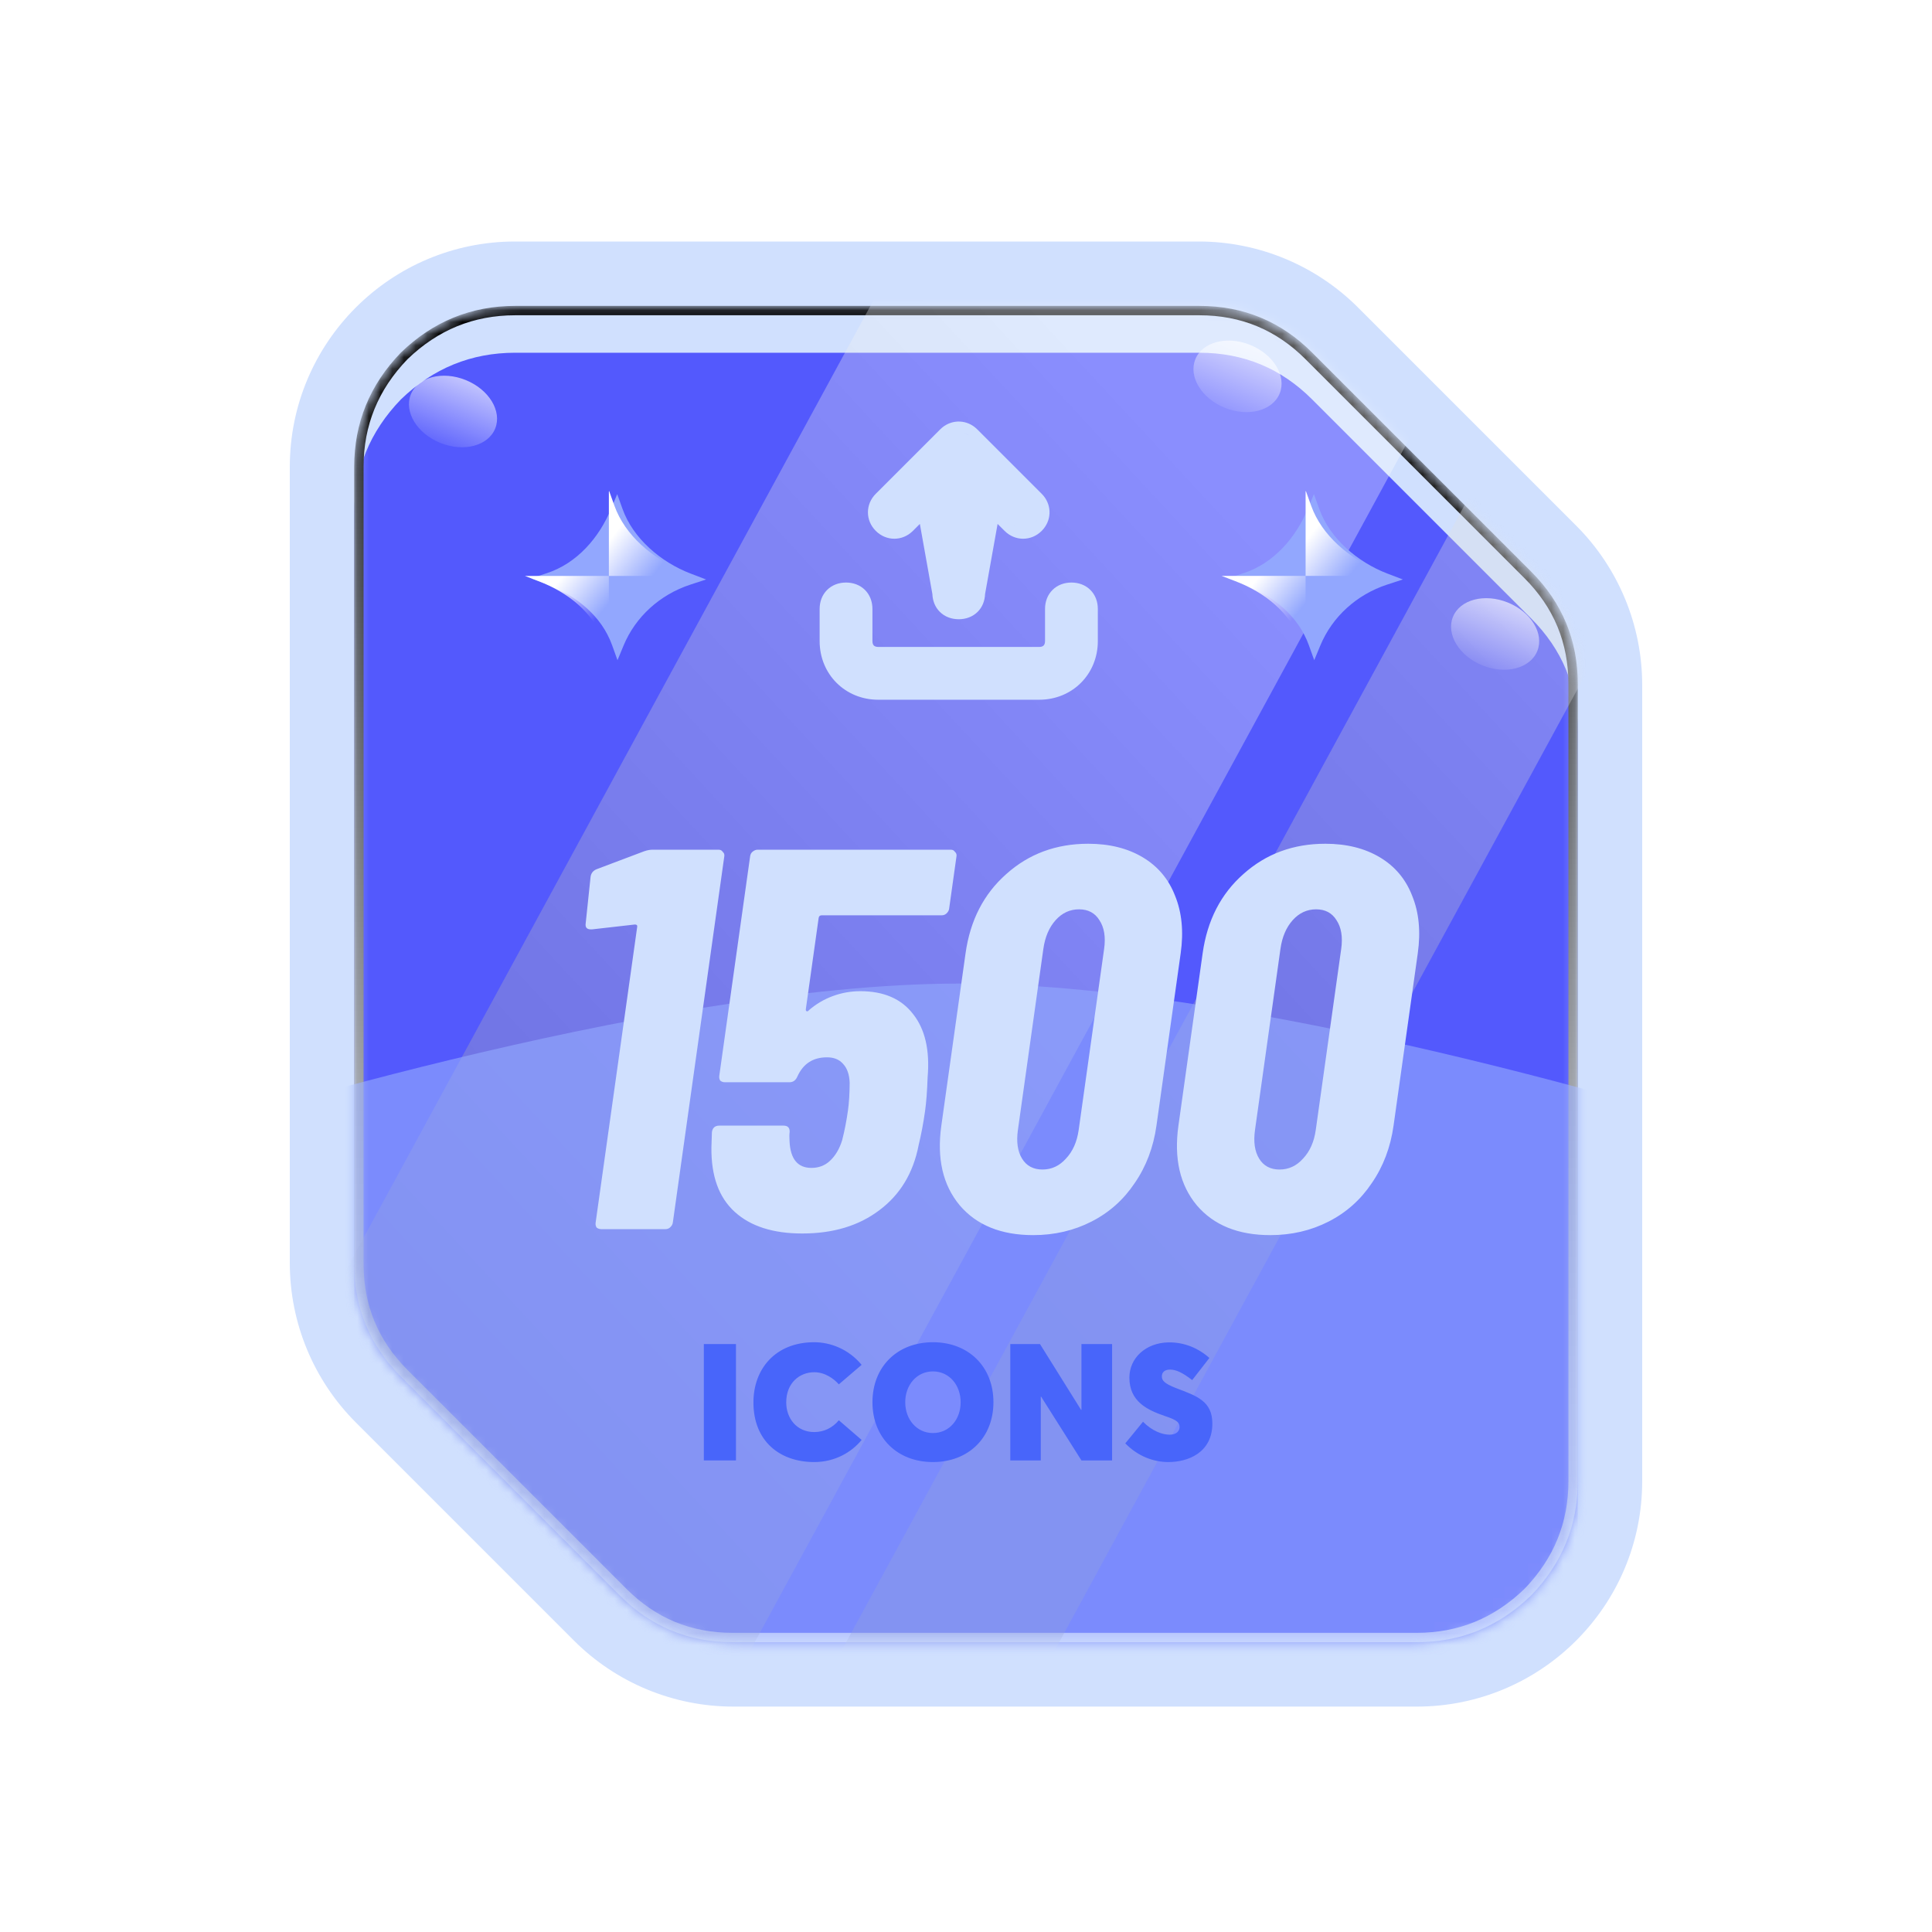 <svg width="165" height="165" viewBox="0 0 165 165" fill="none" xmlns="http://www.w3.org/2000/svg">
<g filter="url(#filter0_ii_480_4994)">
<path d="M24.75 39.875C24.75 29.244 33.368 20.625 44 20.625H102.37C107.476 20.625 112.372 22.653 115.982 26.263L134.612 44.893C138.222 48.503 140.25 53.399 140.25 58.505V126.5C140.25 137.131 131.631 145.75 121 145.75H62.63C57.524 145.75 52.628 143.722 49.018 140.112L30.388 121.482C26.778 117.872 24.75 112.976 24.75 107.87V39.875Z" fill="#D0E0FE"/>
</g>
<mask id="mask0_480_4994" style="mask-type:alpha" maskUnits="userSpaceOnUse" x="29" y="25" width="107" height="116">
<path d="M44 26.125C40.242 26.125 36.987 27.454 34.237 30.113C31.579 32.862 30.25 36.117 30.25 39.875V107.938C30.25 111.696 31.579 114.904 34.237 117.562L52.938 136.262C55.596 138.921 58.804 140.25 62.562 140.25H121C124.758 140.25 128.012 138.921 130.762 136.262C133.421 133.512 134.75 130.258 134.75 126.5V58.438C134.75 54.679 133.421 51.471 130.762 48.812L112.062 30.113C109.404 27.454 106.196 26.125 102.438 26.125H44Z" fill="#00C6FF" stroke="white" stroke-width="1.375"/>
</mask>
<g mask="url(#mask0_480_4994)">
<mask id="mask1_480_4994" style="mask-type:alpha" maskUnits="userSpaceOnUse" x="30" y="26" width="105" height="115">
<path d="M44 26.125C40.242 26.125 36.987 27.454 34.237 30.113C31.579 32.862 30.25 36.117 30.25 39.875V107.938C30.25 111.696 31.579 114.904 34.237 117.562L52.938 136.262C55.596 138.921 58.804 140.25 62.562 140.25H121C124.758 140.25 128.012 138.921 130.762 136.262C133.421 133.512 134.75 130.258 134.75 126.5V58.438C134.75 54.679 133.421 51.471 130.762 48.812L112.062 30.113C109.404 27.454 106.196 26.125 102.438 26.125H44Z" fill="#3AA0FF"/>
</mask>
<g mask="url(#mask1_480_4994)">
<g filter="url(#filter1_i_480_4994)">
<path d="M44 26.125C40.242 26.125 36.987 27.454 34.237 30.113C31.579 32.862 30.25 36.117 30.25 39.875V107.938C30.25 111.696 31.579 114.904 34.237 117.562L52.938 136.262C55.596 138.921 58.804 140.25 62.562 140.25H121C124.758 140.25 128.012 138.921 130.762 136.262C133.421 133.512 134.75 130.258 134.75 126.5V58.438C134.75 54.679 133.421 51.471 130.762 48.812L112.062 30.113C109.404 27.454 106.196 26.125 102.438 26.125H44Z" fill="#5359FD"/>
</g>
<path d="M44 26.525H102.438C106.09 26.525 109.196 27.812 111.779 30.395L130.479 49.096C133.063 51.679 134.35 54.785 134.35 58.438V126.5C134.35 130.15 133.063 133.303 130.479 135.979C127.803 138.563 124.65 139.85 121 139.85H62.562C58.91 139.85 55.804 138.563 53.221 135.979L34.52 117.279C31.937 114.696 30.65 111.59 30.65 107.938V39.875C30.65 36.225 31.936 33.071 34.52 30.395C37.196 27.811 40.35 26.525 44 26.525Z" stroke="url(#paint0_linear_480_4994)" stroke-width="0.8" style="mix-blend-mode:overlay"/>
<g style="mix-blend-mode:overlay" opacity="0.32" filter="url(#filter2_f_480_4994)">
<path d="M76.308 22.5H128.5L62.692 143.5H10.5L76.308 22.5Z" fill="url(#paint1_linear_480_4994)"/>
</g>
<g style="mix-blend-mode:overlay" opacity="0.32" filter="url(#filter3_f_480_4994)">
<path d="M136.308 22.5H154.5L88.692 143.5H70.5L136.308 22.5Z" fill="url(#paint2_linear_480_4994)"/>
</g>
<g style="mix-blend-mode:overlay" opacity="0.64" filter="url(#filter4_f_480_4994)">
<ellipse cx="38.688" cy="35.143" rx="3.886" ry="2.896" transform="rotate(22.052 38.688 35.143)" fill="url(#paint3_linear_480_4994)"/>
</g>
<g style="mix-blend-mode:overlay" opacity="0.64" filter="url(#filter5_f_480_4994)">
<ellipse cx="105.688" cy="32.143" rx="3.886" ry="2.896" transform="rotate(22.052 105.688 32.143)" fill="url(#paint4_linear_480_4994)"/>
</g>
<g style="mix-blend-mode:overlay" opacity="0.64" filter="url(#filter6_f_480_4994)">
<ellipse cx="127.689" cy="54.143" rx="3.886" ry="2.896" transform="rotate(22.052 127.689 54.143)" fill="url(#paint5_linear_480_4994)"/>
</g>
<g opacity="0.64" filter="url(#filter7_f_480_4994)">
<path d="M15 97C15 97 55.347 84 82 84C108.653 84 149 97 149 97V159H15V97Z" fill="#92A7FE"/>
</g>
</g>
</g>
<g filter="url(#filter8_dii_480_4994)">
<path d="M52.999 70.707C53.261 70.614 53.501 70.568 53.719 70.568H59.376C59.532 70.568 59.648 70.63 59.724 70.753C59.836 70.846 59.881 70.969 59.859 71.124L55.461 102.419C55.439 102.573 55.357 102.712 55.215 102.836C55.109 102.928 54.977 102.974 54.822 102.974H49.352C49.196 102.974 49.062 102.928 48.951 102.836C48.874 102.712 48.847 102.573 48.869 102.419L52.421 77.142C52.439 77.018 52.37 76.957 52.214 76.957L48.555 77.373H48.462C48.119 77.373 47.971 77.204 48.019 76.864L48.438 72.883C48.482 72.574 48.653 72.358 48.95 72.235L52.999 70.707ZM77.222 90.012C77.182 91.185 77.109 92.141 77.005 92.882C76.862 93.901 76.679 94.873 76.455 95.799C75.997 98.175 74.879 100.027 73.103 101.354C71.358 102.681 69.161 103.345 66.512 103.345C64.019 103.345 62.095 102.728 60.742 101.493C59.388 100.259 58.727 98.422 58.758 95.984L58.8 94.688C58.852 94.317 59.065 94.132 59.439 94.132H64.909C65.282 94.132 65.459 94.317 65.438 94.688C65.412 94.873 65.409 95.12 65.428 95.428C65.491 96.972 66.115 97.743 67.299 97.743C67.923 97.743 68.45 97.543 68.88 97.141C69.346 96.709 69.693 96.123 69.922 95.382C70.128 94.58 70.294 93.731 70.42 92.836C70.511 92.188 70.559 91.401 70.565 90.475C70.54 89.765 70.351 89.225 69.998 88.855C69.676 88.484 69.219 88.299 68.627 88.299C67.442 88.299 66.603 88.839 66.108 89.919C65.967 90.259 65.741 90.428 65.429 90.428H59.913C59.757 90.428 59.623 90.382 59.511 90.29C59.435 90.166 59.408 90.027 59.43 89.873L62.065 71.124C62.086 70.969 62.15 70.846 62.257 70.753C62.399 70.63 62.548 70.568 62.704 70.568H79.207C79.362 70.568 79.478 70.63 79.555 70.753C79.666 70.846 79.711 70.969 79.689 71.124L79.058 75.614C79.037 75.768 78.955 75.907 78.813 76.031C78.706 76.123 78.575 76.17 78.419 76.17H68.181C68.025 76.17 67.936 76.247 67.915 76.401L66.822 84.179C66.809 84.271 66.831 84.333 66.889 84.364C66.947 84.395 67.014 84.364 67.089 84.271C67.693 83.747 68.372 83.345 69.128 83.068C69.884 82.79 70.667 82.651 71.478 82.651C73.472 82.651 74.971 83.299 75.973 84.595C77.006 85.892 77.422 87.697 77.222 90.012ZM86.242 103.484C83.5 103.484 81.406 102.635 79.962 100.937C78.522 99.209 77.999 96.941 78.394 94.132L80.463 79.41C80.857 76.602 82.016 74.349 83.937 72.651C85.863 70.923 88.197 70.059 90.94 70.059C92.748 70.059 94.299 70.445 95.593 71.216C96.887 71.988 97.808 73.083 98.356 74.503C98.936 75.923 99.096 77.558 98.835 79.41L96.766 94.132C96.506 95.984 95.887 97.62 94.908 99.039C93.96 100.459 92.731 101.555 91.22 102.326C89.709 103.098 88.05 103.484 86.242 103.484ZM87.03 97.882C87.809 97.882 88.475 97.573 89.03 96.956C89.615 96.339 89.98 95.521 90.123 94.502L92.296 79.04C92.439 78.022 92.305 77.204 91.893 76.586C91.512 75.969 90.932 75.66 90.153 75.66C89.374 75.66 88.707 75.969 88.153 76.586C87.598 77.204 87.25 78.022 87.106 79.04L84.933 94.502C84.79 95.521 84.909 96.339 85.29 96.956C85.671 97.573 86.251 97.882 87.03 97.882ZM106.491 103.484C103.748 103.484 101.655 102.635 100.21 100.937C98.77 99.209 98.248 96.941 98.642 94.132L100.711 79.41C101.106 76.602 102.264 74.349 104.186 72.651C106.112 70.923 108.446 70.059 111.189 70.059C112.996 70.059 114.547 70.445 115.841 71.216C117.135 71.988 118.056 73.083 118.605 74.503C119.185 75.923 119.344 77.558 119.084 79.41L117.015 94.132C116.755 95.984 116.135 97.62 115.157 99.039C114.209 100.459 112.98 101.555 111.469 102.326C109.958 103.098 108.299 103.484 106.491 103.484ZM107.278 97.882C108.057 97.882 108.724 97.573 109.278 96.956C109.864 96.339 110.228 95.521 110.371 94.502L112.544 79.04C112.687 78.022 112.553 77.204 112.141 76.586C111.76 75.969 111.18 75.66 110.401 75.66C109.622 75.66 108.955 75.969 108.401 76.586C107.847 77.204 107.498 78.022 107.355 79.04L105.182 94.502C105.039 95.521 105.158 96.339 105.538 96.956C105.919 97.573 106.499 97.882 107.278 97.882Z" fill="#D0E0FE"/>
</g>
<g filter="url(#filter9_i_480_4994)">
<path d="M60.798 125V115.06H63.542V125H60.798ZM70.228 125.14C67.288 125.14 65.034 123.362 65.034 120.044C65.034 117.188 66.91 114.906 70.228 114.906C71.586 114.906 73.154 115.48 74.274 116.838L72.328 118.504C71.908 118.028 71.152 117.468 70.228 117.468C68.996 117.468 67.834 118.364 67.834 120.044C67.834 121.402 68.73 122.578 70.228 122.578C71.054 122.578 71.796 122.214 72.328 121.57L74.274 123.25C73.42 124.3 71.992 125.14 70.228 125.14ZM80.365 125.14C77.313 125.14 75.199 123.054 75.199 120.03C75.199 117.006 77.313 114.906 80.365 114.906C83.389 114.906 85.531 116.978 85.531 120.03C85.531 123.068 83.389 125.14 80.365 125.14ZM80.365 122.662C81.765 122.662 82.731 121.5 82.731 120.03C82.731 118.574 81.765 117.398 80.365 117.398C78.979 117.398 77.999 118.56 77.999 120.03C77.999 121.5 78.979 122.662 80.365 122.662ZM86.971 125V115.06H89.505L93.019 120.688L93.047 120.674V115.06H95.665V125H93.047L89.603 119.554H89.575V125H86.971ZM100.475 125.14C99.186 125.14 97.856 124.636 96.793 123.544L98.305 121.696C99.088 122.494 99.957 122.802 100.573 122.802C101.189 122.802 101.427 122.466 101.427 122.158C101.427 121.766 101.231 121.556 100.167 121.206C98.654 120.688 97.142 119.96 97.142 117.93C97.142 116.236 98.556 114.962 100.461 114.92C101.833 114.892 103.051 115.424 103.975 116.25L102.505 118.14C101.637 117.468 101.105 117.244 100.615 117.244C100.139 117.244 99.915 117.482 99.915 117.832C99.915 118.168 100.125 118.434 101.133 118.826C102.897 119.498 104.227 119.932 104.227 121.85C104.227 124.342 102.141 125.14 100.475 125.14Z" fill="#4865FA"/>
</g>
<g filter="url(#filter10_di_480_4994)">
<path d="M52.022 41.93L51.5 43.187C50.483 45.635 48.607 47.834 46 48.686L44.661 49.123L45.977 49.625C48.539 50.603 50.69 52.337 51.586 54.832L52.047 56.113L52.568 54.856C53.585 52.408 55.67 50.508 58.277 49.657L59.615 49.219L58.3 48.718C55.737 47.74 53.378 45.706 52.482 43.211L52.022 41.93Z" fill="#92A7FE"/>
</g>
<path d="M52.481 43.21C53.378 45.705 55.738 47.739 58.3 48.717L59.531 49.187H52V41.981L52.022 41.93L52.481 43.21Z" fill="url(#paint6_linear_480_4994)"/>
<path d="M52 55.981L51.587 54.831C50.691 52.337 48.54 50.602 45.977 49.624L44.828 49.186H52V55.981Z" fill="url(#paint7_linear_480_4994)"/>
<g filter="url(#filter11_ii_480_4994)">
<path d="M91.504 49.751C92.117 49.751 92.696 49.958 93.124 50.386C93.552 50.813 93.759 51.393 93.759 52.005V54.755C93.759 57.578 91.578 59.76 88.754 59.76H75.004C72.181 59.76 70 57.578 70 54.755V52.005C70 51.393 70.207 50.813 70.635 50.386C71.063 49.958 71.642 49.751 72.254 49.751C72.867 49.751 73.446 49.958 73.874 50.386C74.302 50.813 74.509 51.393 74.509 52.005V54.755C74.509 54.967 74.576 55.076 74.63 55.13C74.683 55.183 74.792 55.251 75.004 55.251H88.754C88.967 55.251 89.076 55.183 89.129 55.13C89.183 55.076 89.25 54.967 89.25 54.755V52.005C89.25 51.393 89.457 50.813 89.885 50.386C90.313 49.958 90.892 49.751 91.504 49.751Z" fill="#D0E0FE"/>
<path fill-rule="evenodd" clip-rule="evenodd" d="M80.468 36.514C81.36 35.781 82.626 35.833 83.464 36.671L88.964 42.171L89.121 42.344C89.854 43.235 89.802 44.502 88.964 45.34C88.07 46.233 86.689 46.233 85.795 45.34L85.199 44.745L84.129 50.733C84.106 51.307 83.903 51.846 83.499 52.249C83.071 52.677 82.492 52.885 81.879 52.885C81.267 52.885 80.688 52.677 80.26 52.249C79.856 51.846 79.651 51.307 79.629 50.733L78.559 44.745L77.964 45.34C77.07 46.233 75.689 46.233 74.795 45.34C73.901 44.446 73.901 43.064 74.795 42.171L80.295 36.671L80.468 36.514ZM81.317 51.907C81.359 51.923 81.402 51.936 81.446 51.949L81.317 51.907C81.275 51.891 81.234 51.872 81.195 51.852L81.317 51.907ZM80.883 51.628C80.913 51.657 80.944 51.686 80.977 51.712L80.883 51.628C80.853 51.598 80.824 51.566 80.797 51.532L80.883 51.628ZM77.123 44.898C77.047 44.949 76.968 44.992 76.887 45.027L77.008 44.969C77.087 44.926 77.163 44.875 77.236 44.815L77.123 44.898ZM86.634 44.898C86.711 44.949 86.79 44.992 86.872 45.027L86.752 44.969C86.673 44.926 86.596 44.875 86.523 44.815L86.634 44.898ZM75.634 44.898C75.672 44.924 75.711 44.947 75.751 44.969L75.634 44.898C75.596 44.872 75.559 44.845 75.523 44.815L75.634 44.898ZM88.123 44.898C88.085 44.923 88.047 44.947 88.008 44.969L88.123 44.898C88.161 44.872 88.2 44.844 88.236 44.815L88.123 44.898ZM75.168 44.388C75.211 44.465 75.261 44.54 75.32 44.612L75.237 44.499C75.212 44.462 75.189 44.425 75.168 44.388ZM88.588 44.39C88.546 44.467 88.497 44.541 88.439 44.612L88.518 44.507C88.544 44.469 88.566 44.429 88.588 44.39ZM81.02 37.197L81.023 37.196C81.063 37.162 81.105 37.132 81.148 37.104C81.104 37.133 81.061 37.163 81.02 37.197ZM82.392 36.986C82.513 37.038 82.629 37.107 82.736 37.196L82.632 37.116C82.555 37.064 82.475 37.021 82.392 36.986ZM75.32 42.898L75.325 42.892C75.32 42.899 75.314 42.906 75.308 42.913C75.312 42.908 75.316 42.903 75.32 42.898Z" fill="#D0E0FE"/>
</g>
<g filter="url(#filter12_di_480_4994)">
<path d="M111.525 41.929L111.004 43.186C109.987 45.634 108.11 47.833 105.504 48.685L104.165 49.122L105.481 49.624C108.043 50.602 110.194 52.336 111.09 54.831L111.55 56.112L112.072 54.855C113.089 52.407 115.174 50.508 117.781 49.656L119.119 49.218L117.804 48.717C115.241 47.739 112.882 45.705 111.986 43.21L111.525 41.929Z" fill="#92A7FE"/>
</g>
<path d="M111.985 43.209C112.882 45.704 115.241 47.738 117.804 48.716L119.035 49.185H111.504V41.98L111.525 41.929L111.985 43.209Z" fill="url(#paint8_linear_480_4994)"/>
<path d="M111.504 55.98L111.091 54.831C110.195 52.336 108.044 50.601 105.481 49.623L104.332 49.185H111.504V55.98Z" fill="url(#paint9_linear_480_4994)"/>
<defs>
<filter id="filter0_ii_480_4994" x="22.75" y="18.625" width="119.5" height="129.125" filterUnits="userSpaceOnUse" color-interpolation-filters="sRGB">
<feFlood flood-opacity="0" result="BackgroundImageFix"/>
<feBlend mode="normal" in="SourceGraphic" in2="BackgroundImageFix" result="shape"/>
<feColorMatrix in="SourceAlpha" type="matrix" values="0 0 0 0 0 0 0 0 0 0 0 0 0 0 0 0 0 0 127 0" result="hardAlpha"/>
<feOffset dx="2" dy="-2"/>
<feGaussianBlur stdDeviation="1"/>
<feComposite in2="hardAlpha" operator="arithmetic" k2="-1" k3="1"/>
<feColorMatrix type="matrix" values="0 0 0 0 0 0 0 0 0 0 0 0 0 0 0 0 0 0 1 0"/>
<feBlend mode="overlay" in2="shape" result="effect1_innerShadow_480_4994"/>
<feColorMatrix in="SourceAlpha" type="matrix" values="0 0 0 0 0 0 0 0 0 0 0 0 0 0 0 0 0 0 127 0" result="hardAlpha"/>
<feOffset dx="-2" dy="2"/>
<feGaussianBlur stdDeviation="1"/>
<feComposite in2="hardAlpha" operator="arithmetic" k2="-1" k3="1"/>
<feColorMatrix type="matrix" values="0 0 0 0 1 0 0 0 0 1 0 0 0 0 1 0 0 0 0.8 0"/>
<feBlend mode="normal" in2="effect1_innerShadow_480_4994" result="effect2_innerShadow_480_4994"/>
</filter>
<filter id="filter1_i_480_4994" x="30.25" y="26.125" width="104.5" height="118.125" filterUnits="userSpaceOnUse" color-interpolation-filters="sRGB">
<feFlood flood-opacity="0" result="BackgroundImageFix"/>
<feBlend mode="normal" in="SourceGraphic" in2="BackgroundImageFix" result="shape"/>
<feColorMatrix in="SourceAlpha" type="matrix" values="0 0 0 0 0 0 0 0 0 0 0 0 0 0 0 0 0 0 127 0" result="hardAlpha"/>
<feOffset dy="4"/>
<feGaussianBlur stdDeviation="2"/>
<feComposite in2="hardAlpha" operator="arithmetic" k2="-1" k3="1"/>
<feColorMatrix type="matrix" values="0 0 0 0 0 0 0 0 0 0 0 0 0 0 0 0 0 0 0.4 0"/>
<feBlend mode="overlay" in2="shape" result="effect1_innerShadow_480_4994"/>
</filter>
<filter id="filter2_f_480_4994" x="6.969" y="18.969" width="125.063" height="128.063" filterUnits="userSpaceOnUse" color-interpolation-filters="sRGB">
<feFlood flood-opacity="0" result="BackgroundImageFix"/>
<feBlend mode="normal" in="SourceGraphic" in2="BackgroundImageFix" result="shape"/>
<feGaussianBlur stdDeviation="1.766" result="effect1_foregroundBlur_480_4994"/>
</filter>
<filter id="filter3_f_480_4994" x="66.969" y="18.969" width="91.063" height="128.063" filterUnits="userSpaceOnUse" color-interpolation-filters="sRGB">
<feFlood flood-opacity="0" result="BackgroundImageFix"/>
<feBlend mode="normal" in="SourceGraphic" in2="BackgroundImageFix" result="shape"/>
<feGaussianBlur stdDeviation="1.766" result="effect1_foregroundBlur_480_4994"/>
</filter>
<filter id="filter4_f_480_4994" x="30.925" y="28.087" width="15.526" height="14.111" filterUnits="userSpaceOnUse" color-interpolation-filters="sRGB">
<feFlood flood-opacity="0" result="BackgroundImageFix"/>
<feBlend mode="normal" in="SourceGraphic" in2="BackgroundImageFix" result="shape"/>
<feGaussianBlur stdDeviation="2" result="effect1_foregroundBlur_480_4994"/>
</filter>
<filter id="filter5_f_480_4994" x="97.925" y="25.087" width="15.526" height="14.111" filterUnits="userSpaceOnUse" color-interpolation-filters="sRGB">
<feFlood flood-opacity="0" result="BackgroundImageFix"/>
<feBlend mode="normal" in="SourceGraphic" in2="BackgroundImageFix" result="shape"/>
<feGaussianBlur stdDeviation="2" result="effect1_foregroundBlur_480_4994"/>
</filter>
<filter id="filter6_f_480_4994" x="119.926" y="47.087" width="15.526" height="14.111" filterUnits="userSpaceOnUse" color-interpolation-filters="sRGB">
<feFlood flood-opacity="0" result="BackgroundImageFix"/>
<feBlend mode="normal" in="SourceGraphic" in2="BackgroundImageFix" result="shape"/>
<feGaussianBlur stdDeviation="2" result="effect1_foregroundBlur_480_4994"/>
</filter>
<filter id="filter7_f_480_4994" x="7" y="76" width="150" height="91" filterUnits="userSpaceOnUse" color-interpolation-filters="sRGB">
<feFlood flood-opacity="0" result="BackgroundImageFix"/>
<feBlend mode="normal" in="SourceGraphic" in2="BackgroundImageFix" result="shape"/>
<feGaussianBlur stdDeviation="4" result="effect1_foregroundBlur_480_4994"/>
</filter>
<filter id="filter8_dii_480_4994" x="42.138" y="68.059" width="84.261" height="41.425" filterUnits="userSpaceOnUse" color-interpolation-filters="sRGB">
<feFlood flood-opacity="0" result="BackgroundImageFix"/>
<feColorMatrix in="SourceAlpha" type="matrix" values="0 0 0 0 0 0 0 0 0 0 0 0 0 0 0 0 0 0 127 0" result="hardAlpha"/>
<feOffset dx="2" dy="2"/>
<feGaussianBlur stdDeviation="2"/>
<feComposite in2="hardAlpha" operator="out"/>
<feColorMatrix type="matrix" values="0 0 0 0 0.384 0 0 0 0 0.403 0 0 0 0 0.935 0 0 0 1 0"/>
<feBlend mode="normal" in2="BackgroundImageFix" result="effect1_dropShadow_480_4994"/>
<feBlend mode="normal" in="SourceGraphic" in2="effect1_dropShadow_480_4994" result="shape"/>
<feColorMatrix in="SourceAlpha" type="matrix" values="0 0 0 0 0 0 0 0 0 0 0 0 0 0 0 0 0 0 127 0" result="hardAlpha"/>
<feOffset dx="2" dy="-2"/>
<feGaussianBlur stdDeviation="1"/>
<feComposite in2="hardAlpha" operator="arithmetic" k2="-1" k3="1"/>
<feColorMatrix type="matrix" values="0 0 0 0 0 0 0 0 0 0 0 0 0 0 0 0 0 0 1 0"/>
<feBlend mode="overlay" in2="shape" result="effect2_innerShadow_480_4994"/>
<feColorMatrix in="SourceAlpha" type="matrix" values="0 0 0 0 0 0 0 0 0 0 0 0 0 0 0 0 0 0 127 0" result="hardAlpha"/>
<feOffset dx="-2" dy="2"/>
<feGaussianBlur stdDeviation="1"/>
<feComposite in2="hardAlpha" operator="arithmetic" k2="-1" k3="1"/>
<feColorMatrix type="matrix" values="0 0 0 0 1 0 0 0 0 1 0 0 0 0 1 0 0 0 0.8 0"/>
<feBlend mode="normal" in2="effect2_innerShadow_480_4994" result="effect3_innerShadow_480_4994"/>
</filter>
<filter id="filter9_i_480_4994" x="60.11" y="114.617" width="44.116" height="10.523" filterUnits="userSpaceOnUse" color-interpolation-filters="sRGB">
<feFlood flood-opacity="0" result="BackgroundImageFix"/>
<feBlend mode="normal" in="SourceGraphic" in2="BackgroundImageFix" result="shape"/>
<feColorMatrix in="SourceAlpha" type="matrix" values="0 0 0 0 0 0 0 0 0 0 0 0 0 0 0 0 0 0 127 0" result="hardAlpha"/>
<feOffset dx="-0.688" dy="-0.275"/>
<feGaussianBlur stdDeviation="1"/>
<feComposite in2="hardAlpha" operator="arithmetic" k2="-1" k3="1"/>
<feColorMatrix type="matrix" values="0 0 0 0 0 0 0 0 0 0 0 0 0 0 0 0 0 0 0.32 0"/>
<feBlend mode="normal" in2="shape" result="effect1_innerShadow_480_4994"/>
</filter>
<filter id="filter10_di_480_4994" x="36.862" y="34.68" width="30.554" height="29.783" filterUnits="userSpaceOnUse" color-interpolation-filters="sRGB">
<feFlood flood-opacity="0" result="BackgroundImageFix"/>
<feColorMatrix in="SourceAlpha" type="matrix" values="0 0 0 0 0 0 0 0 0 0 0 0 0 0 0 0 0 0 127 0" result="hardAlpha"/>
<feOffset dy="0.55"/>
<feGaussianBlur stdDeviation="3.9"/>
<feComposite in2="hardAlpha" operator="out"/>
<feColorMatrix type="matrix" values="0 0 0 0 0.2 0 0 0 0 0.216 0 0 0 0 0.988 0 0 0 1 0"/>
<feBlend mode="normal" in2="BackgroundImageFix" result="effect1_dropShadow_480_4994"/>
<feBlend mode="normal" in="SourceGraphic" in2="effect1_dropShadow_480_4994" result="shape"/>
<feColorMatrix in="SourceAlpha" type="matrix" values="0 0 0 0 0 0 0 0 0 0 0 0 0 0 0 0 0 0 127 0" result="hardAlpha"/>
<feOffset dx="0.69" dy="-0.28"/>
<feGaussianBlur stdDeviation="1"/>
<feComposite in2="hardAlpha" operator="arithmetic" k2="-1" k3="1"/>
<feColorMatrix type="matrix" values="0 0 0 0 0 0 0 0 0 0 0 0 0 0 0 0 0 0 0.12 0"/>
<feBlend mode="normal" in2="shape" result="effect2_innerShadow_480_4994"/>
</filter>
<filter id="filter11_ii_480_4994" x="68" y="34.001" width="27.759" height="27.759" filterUnits="userSpaceOnUse" color-interpolation-filters="sRGB">
<feFlood flood-opacity="0" result="BackgroundImageFix"/>
<feBlend mode="normal" in="SourceGraphic" in2="BackgroundImageFix" result="shape"/>
<feColorMatrix in="SourceAlpha" type="matrix" values="0 0 0 0 0 0 0 0 0 0 0 0 0 0 0 0 0 0 127 0" result="hardAlpha"/>
<feOffset dx="2" dy="-2"/>
<feGaussianBlur stdDeviation="1"/>
<feComposite in2="hardAlpha" operator="arithmetic" k2="-1" k3="1"/>
<feColorMatrix type="matrix" values="0 0 0 0 0 0 0 0 0 0 0 0 0 0 0 0 0 0 1 0"/>
<feBlend mode="overlay" in2="shape" result="effect1_innerShadow_480_4994"/>
<feColorMatrix in="SourceAlpha" type="matrix" values="0 0 0 0 0 0 0 0 0 0 0 0 0 0 0 0 0 0 127 0" result="hardAlpha"/>
<feOffset dx="-2" dy="2"/>
<feGaussianBlur stdDeviation="1"/>
<feComposite in2="hardAlpha" operator="arithmetic" k2="-1" k3="1"/>
<feColorMatrix type="matrix" values="0 0 0 0 1 0 0 0 0 1 0 0 0 0 1 0 0 0 0.8 0"/>
<feBlend mode="normal" in2="effect1_innerShadow_480_4994" result="effect2_innerShadow_480_4994"/>
</filter>
<filter id="filter12_di_480_4994" x="96.365" y="34.679" width="30.554" height="29.783" filterUnits="userSpaceOnUse" color-interpolation-filters="sRGB">
<feFlood flood-opacity="0" result="BackgroundImageFix"/>
<feColorMatrix in="SourceAlpha" type="matrix" values="0 0 0 0 0 0 0 0 0 0 0 0 0 0 0 0 0 0 127 0" result="hardAlpha"/>
<feOffset dy="0.55"/>
<feGaussianBlur stdDeviation="3.9"/>
<feComposite in2="hardAlpha" operator="out"/>
<feColorMatrix type="matrix" values="0 0 0 0 0.2 0 0 0 0 0.216 0 0 0 0 0.988 0 0 0 1 0"/>
<feBlend mode="normal" in2="BackgroundImageFix" result="effect1_dropShadow_480_4994"/>
<feBlend mode="normal" in="SourceGraphic" in2="effect1_dropShadow_480_4994" result="shape"/>
<feColorMatrix in="SourceAlpha" type="matrix" values="0 0 0 0 0 0 0 0 0 0 0 0 0 0 0 0 0 0 127 0" result="hardAlpha"/>
<feOffset dx="0.69" dy="-0.28"/>
<feGaussianBlur stdDeviation="1"/>
<feComposite in2="hardAlpha" operator="arithmetic" k2="-1" k3="1"/>
<feColorMatrix type="matrix" values="0 0 0 0 0 0 0 0 0 0 0 0 0 0 0 0 0 0 0.12 0"/>
<feBlend mode="normal" in2="shape" result="effect2_innerShadow_480_4994"/>
</filter>
<linearGradient id="paint0_linear_480_4994" x1="82.5" y1="26.125" x2="82.5" y2="140.25" gradientUnits="userSpaceOnUse">
<stop/>
<stop offset="1" stop-color="white"/>
</linearGradient>
<linearGradient id="paint1_linear_480_4994" x1="84.532" y1="20.437" x2="7.948" y2="91.348" gradientUnits="userSpaceOnUse">
<stop stop-color="white"/>
<stop offset="1" stop-color="#999999"/>
</linearGradient>
<linearGradient id="paint2_linear_480_4994" x1="144.532" y1="20.437" x2="67.948" y2="91.348" gradientUnits="userSpaceOnUse">
<stop stop-color="white"/>
<stop offset="1" stop-color="#999999"/>
</linearGradient>
<linearGradient id="paint3_linear_480_4994" x1="38.209" y1="32.247" x2="38.209" y2="39.091" gradientUnits="userSpaceOnUse">
<stop stop-color="white"/>
<stop offset="1" stop-color="white" stop-opacity="0"/>
</linearGradient>
<linearGradient id="paint4_linear_480_4994" x1="105.209" y1="29.247" x2="105.209" y2="36.091" gradientUnits="userSpaceOnUse">
<stop stop-color="white"/>
<stop offset="1" stop-color="white" stop-opacity="0"/>
</linearGradient>
<linearGradient id="paint5_linear_480_4994" x1="127.21" y1="51.247" x2="127.21" y2="58.091" gradientUnits="userSpaceOnUse">
<stop stop-color="white"/>
<stop offset="1" stop-color="white" stop-opacity="0"/>
</linearGradient>
<linearGradient id="paint6_linear_480_4994" x1="52" y1="46.188" x2="55.766" y2="49.187" gradientUnits="userSpaceOnUse">
<stop stop-color="white"/>
<stop offset="1" stop-color="white" stop-opacity="0"/>
</linearGradient>
<linearGradient id="paint7_linear_480_4994" x1="44.828" y1="53.173" x2="48.367" y2="56.039" gradientUnits="userSpaceOnUse">
<stop stop-color="white"/>
<stop offset="1" stop-color="white" stop-opacity="0"/>
</linearGradient>
<linearGradient id="paint8_linear_480_4994" x1="111.504" y1="46.187" x2="115.27" y2="49.185" gradientUnits="userSpaceOnUse">
<stop stop-color="white"/>
<stop offset="1" stop-color="white" stop-opacity="0"/>
</linearGradient>
<linearGradient id="paint9_linear_480_4994" x1="104.332" y1="53.172" x2="107.871" y2="56.038" gradientUnits="userSpaceOnUse">
<stop stop-color="white"/>
<stop offset="1" stop-color="white" stop-opacity="0"/>
</linearGradient>
</defs>
</svg>
